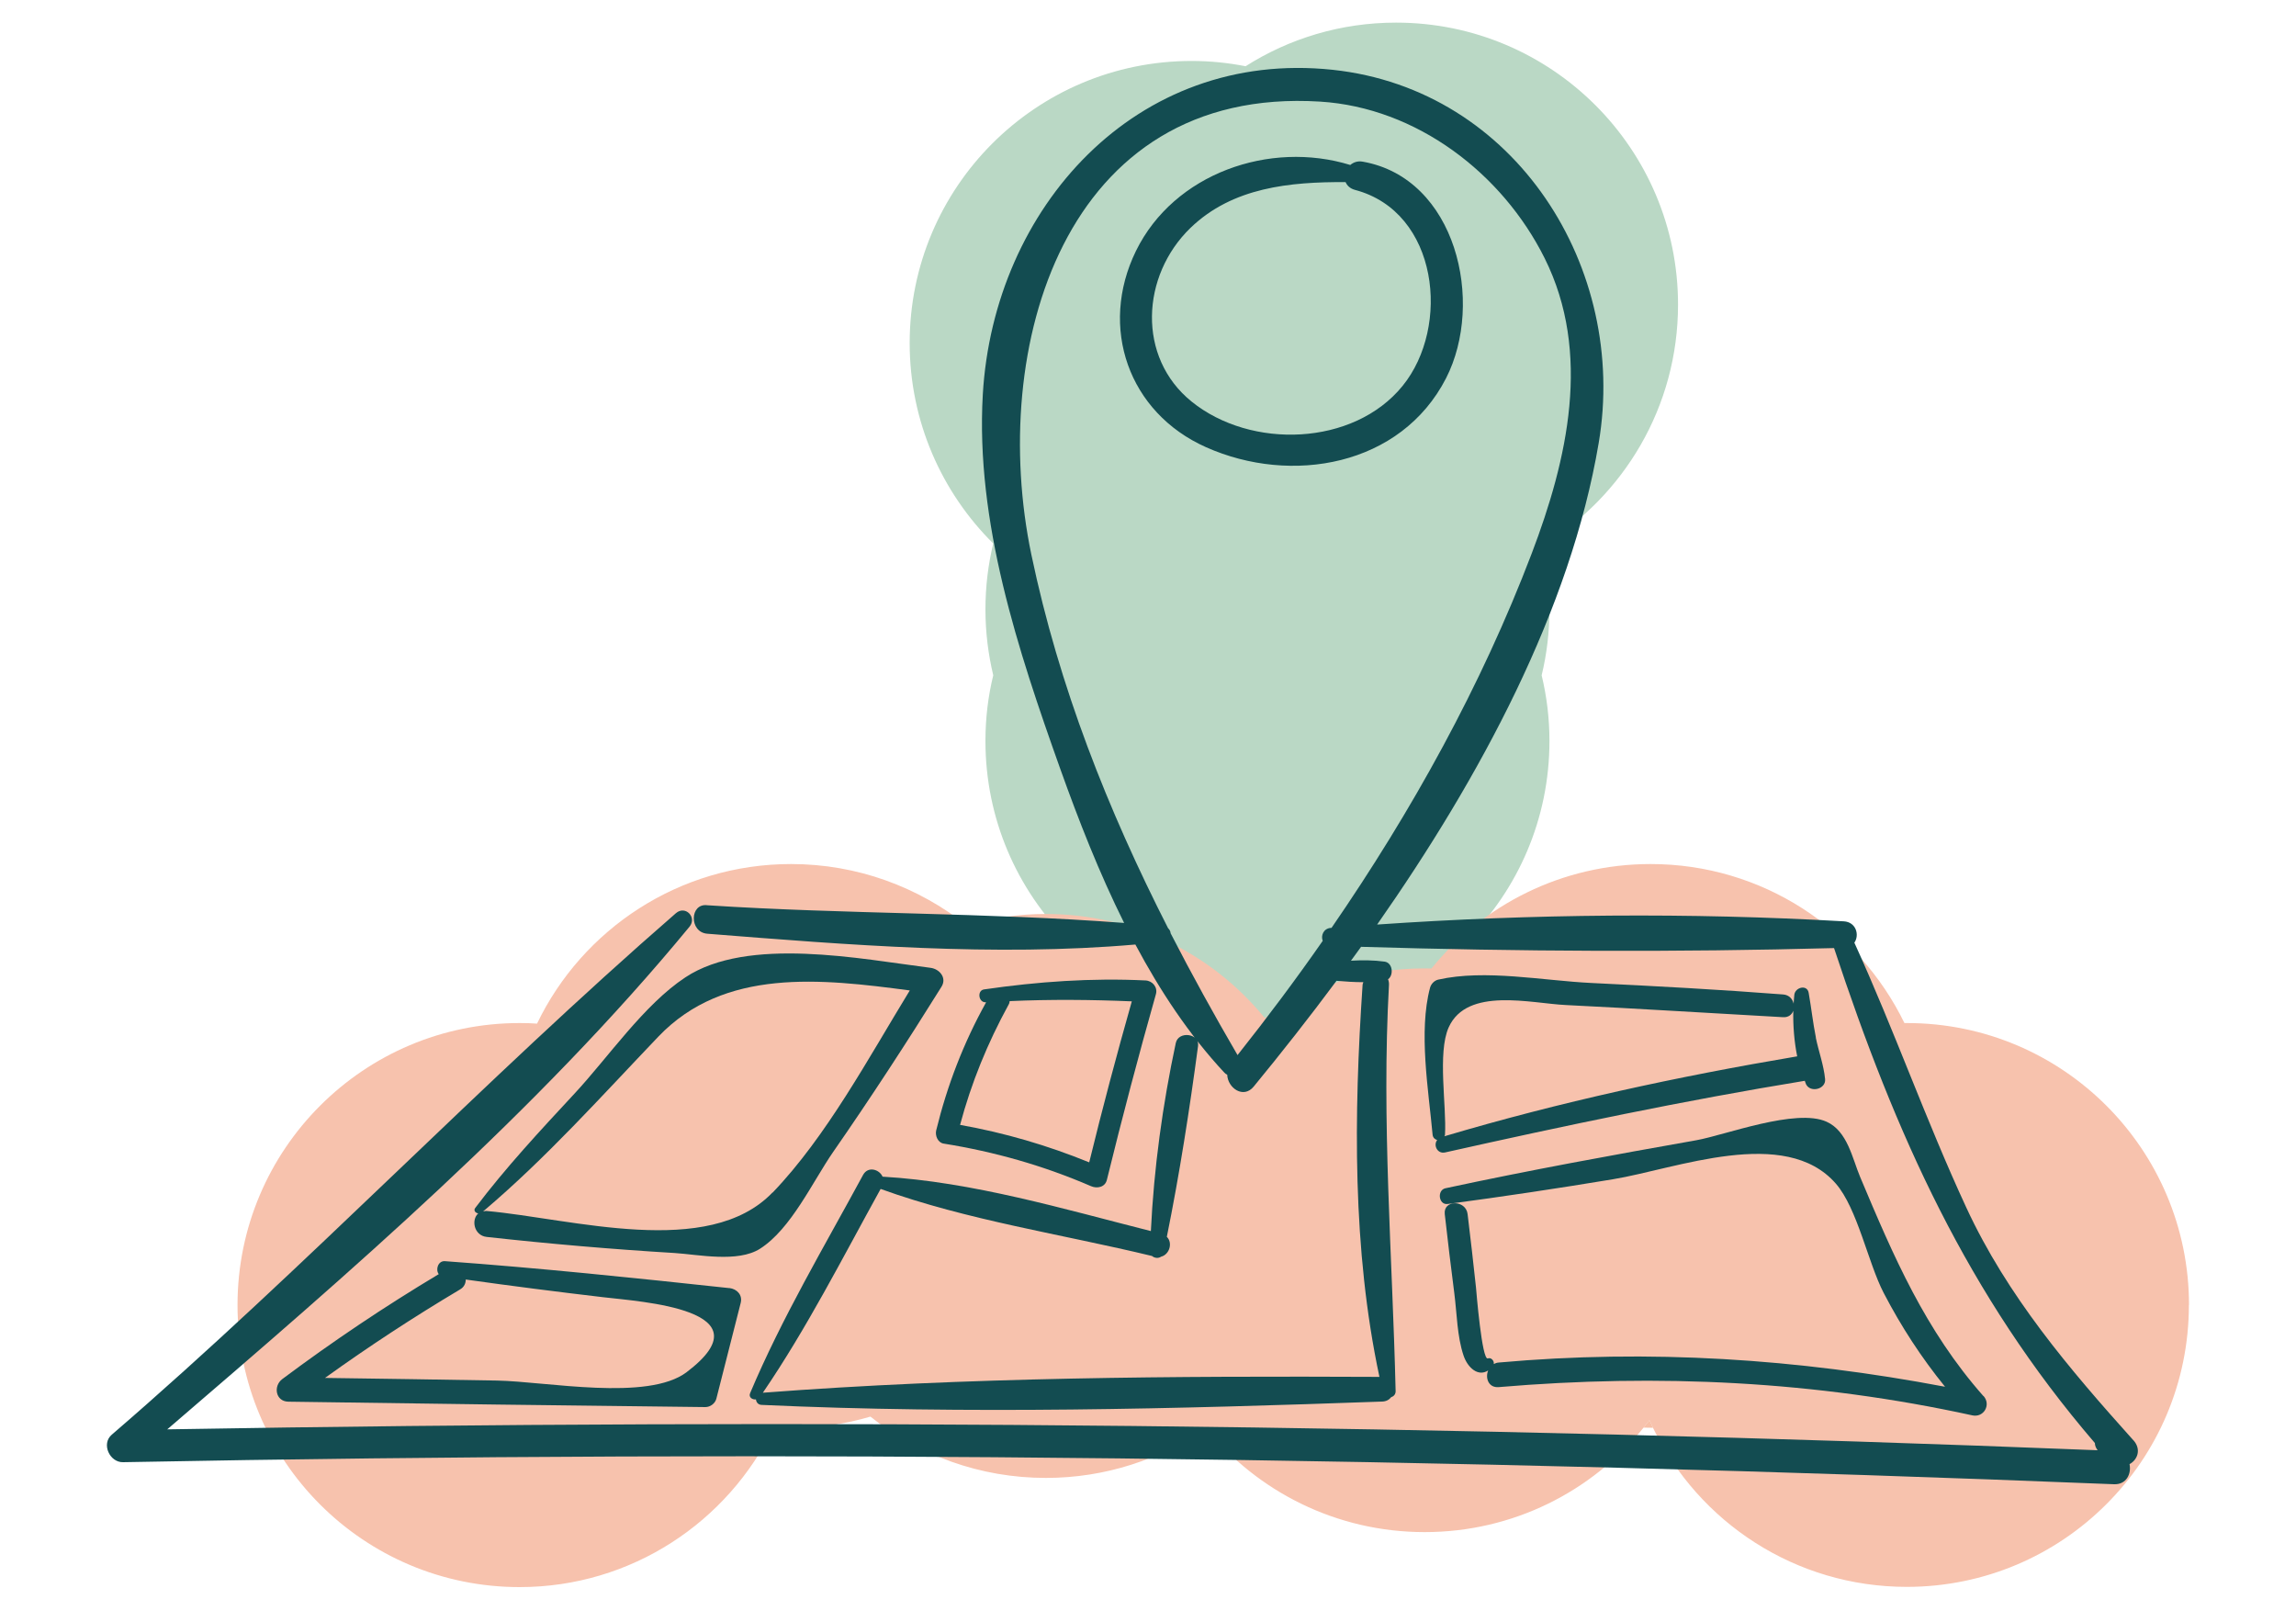 <?xml version="1.0" encoding="UTF-8"?> <svg xmlns="http://www.w3.org/2000/svg" id="Layer_1" data-name="Layer 1" viewBox="0 0 200 141.32"><defs><style> .cls-1 { fill: #f7c2ad; } .cls-1, .cls-2, .cls-3, .cls-4 { stroke-width: 0px; } .cls-2 { fill: #bad8c5; } .cls-3 { fill: #ef8350; opacity: .5; } .cls-4 { fill: #134c51; } </style></defs><path class="cls-2" d="M134.33,47.52c.42,1.78.64,3.66.64,5.57s-.23,3.89-.68,5.73c.44,1.82.68,3.75.68,5.72,0,13.57-11,24.56-24.57,24.56s-24.56-10.99-24.56-24.56c0-1.97.23-3.89.68-5.72-.44-1.84-.68-3.76-.68-5.73s.23-3.91.68-5.75c-4.49-4.45-7.28-10.64-7.28-17.46,0-13.57,10.99-24.57,24.56-24.57,1.61,0,3.18.16,4.7.46,3.79-2.41,8.29-3.8,13.11-3.8,13.55,0,24.56,10.99,24.56,24.56,0,8.91-4.74,16.69-11.83,21Z"></path><path class="cls-3" d="M143.99,124.36h-.22c-.21,0-.42,0-.61-.01.18-.22.35-.43.52-.65.1.22.21.44.31.66Z"></path><path class="cls-1" d="M190.67,113.66c0,13.57-11,24.56-24.57,24.56-9.73,0-18.14-5.65-22.11-13.85-.1-.22-.21-.44-.31-.66-.17.22-.34.43-.52.65-4.49,5.55-11.37,9.09-19.06,9.09s-14.56-3.53-19.06-9.06c-3.96,2.73-8.76,4.34-13.93,4.34-5.78,0-11.09-1.99-15.29-5.34-2.19.65-4.5.99-6.91.99-.51,0-1.02-.01-1.52-.05-3.97,8.23-12.39,13.91-22.13,13.91-13.57,0-24.57-10.99-24.57-24.56s11-24.57,24.57-24.57c.51,0,1.02.01,1.52.05,3.96-8.23,12.38-13.9,22.13-13.9,5.78,0,11.09,2.01,15.3,5.34,2.19-.65,4.5-.99,6.9-.99,7.69,0,14.56,3.53,19.06,9.06,3.96-2.72,8.76-4.32,13.93-4.32.2,0,.39,0,.59.01,4.49-5.55,11.38-9.1,19.09-9.1,9.73,0,18.12,5.65,22.11,13.85h.22c13.57,0,24.57,11,24.57,24.57Z"></path><g><path class="cls-4" d="M118.7,14.08c-.44-.08-.81.06-1.08.29-7.01-2.16-15.36.73-18.67,7.49-3.25,6.65-.65,14.08,6.1,17.09,7.44,3.32,16.98,1.65,20.91-6,3.39-6.62.89-17.44-7.26-18.87ZM122.17,33.62c-4.26,5.24-13.2,5.54-18.37,1.36-4.77-3.85-4.41-10.96-.1-15.13,3.68-3.55,8.68-4.01,13.51-3.99.13.3.38.56.82.68,7.28,1.92,8.35,11.92,4.14,17.08Z"></path><path class="cls-4" d="M81.06,84.3c-6.08-.77-15.92-2.77-21.36.83-3.61,2.38-6.72,6.97-9.66,10.13-3,3.23-5.98,6.43-8.64,9.95-.18.23.03.45.26.48-.63.55-.38,1.93.74,2.05,5.44.6,10.89,1.07,16.36,1.4,2.05.13,5.5.86,7.44-.37,2.72-1.73,4.61-5.89,6.38-8.44,3.27-4.71,6.4-9.52,9.43-14.38.49-.78-.17-1.55-.95-1.65ZM67.29,103.87c-5.58,5.81-17.44,2.28-24.89,1.61-.12-.01-.22.02-.32.04,5.49-4.64,10.32-10.05,15.28-15.24,5.73-5.99,14.14-5.04,21.89-4.01-3.61,5.9-7.25,12.71-11.95,17.61Z"></path><path class="cls-4" d="M63.55,112.2c-8.26-.89-16.52-1.75-24.8-2.35-.6-.04-.83.75-.53,1.13-4.71,2.82-9.23,5.85-13.63,9.14-.8.6-.6,1.95.53,1.97,12.11.18,24.22.33,36.32.47.43,0,.85-.31.96-.73.71-2.78,1.42-5.56,2.12-8.34.18-.7-.33-1.22-.99-1.3ZM59.81,119.52c-3.39,2.56-12.22.81-16.51.73-5-.09-9.99-.16-14.99-.23,3.81-2.74,7.72-5.3,11.77-7.71.36-.21.49-.54.49-.86,3.98.56,7.97,1.07,11.97,1.54,3.26.39,14.5,1.05,7.28,6.52Z"></path><path class="cls-4" d="M185.86,125.48c-5.63-6.27-11.01-12.59-14.58-20.3-3.51-7.57-6.28-15.47-9.75-23.07.46-.66.16-1.79-.91-1.86-13.41-.77-27.2-.65-40.66.28,8.97-12.82,16.84-27.4,19.3-41.95,2.57-15.19-7.21-30.79-23.17-32.5-17.15-1.83-29.54,12.04-30.48,28.28-.64,11.1,3.06,22.27,6.74,32.59,1.61,4.51,3.4,9.08,5.57,13.44-12.05-.92-24.24-.75-36.3-1.54-1.55-.21-1.61,2.36,0,2.48,12.24.97,24.98,2.01,37.28.94,2.15,4.03,4.66,7.84,7.76,11.17.07.08.16.13.24.17.04,1.15,1.41,2.13,2.31,1.03,2.39-2.91,4.82-5.99,7.21-9.21.78.07,1.57.12,2.34.12-.03.09-.07.17-.07.27-.76,11.25-.9,23.01,1.47,34.11-17.83-.08-35.93.02-53.71,1.38,3.83-5.61,6.97-11.8,10.26-17.75,7.54,2.73,15.84,3.95,23.64,5.84.22.19.56.22.79.06.74-.19,1.03-1.21.5-1.73,1.11-5.48,1.98-11.08,2.72-16.62.15-1.1-1.71-1.34-1.94-.26-1.14,5.32-1.91,10.91-2.17,16.38-7.59-1.92-15.55-4.29-23.37-4.74-.28-.64-1.27-.94-1.7-.15-3.38,6.24-7.08,12.46-9.84,19.01-.15.36.2.58.51.54.02.24.18.47.5.48,17.91.82,36.12.35,54.04-.29.36-.01.62-.16.79-.38.22-.07.39-.25.39-.52-.28-11.86-1.24-23.5-.58-35.38.01-.19-.02-.36-.08-.5.51-.37.41-1.44-.3-1.54-.93-.13-1.93-.14-2.93-.08.29-.4.59-.8.88-1.21,13.68.41,27.53.48,41.2.11,5.37,16.25,11.63,30.2,22.72,43.11,0,.22.09.43.24.63-56.02-2.24-112.09-2.79-168.15-1.82,15.84-13.61,32.24-27.7,45.49-43.78.68-.82-.36-1.89-1.18-1.18-16.83,14.62-32.23,30.85-49.15,45.43-.93.8-.17,2.42.99,2.39,57.82-1.11,115.65-.41,173.43,1.92,1.09.04,1.52-.92,1.35-1.75.69-.37,1.05-1.28.34-2.08ZM115.99,80.82s-.04,0-.06,0c-.65.05-.89.68-.71,1.13-2.37,3.4-4.85,6.71-7.42,9.95-2.04-3.5-3.99-7.03-5.83-10.61-.01-.17-.09-.32-.22-.44-5.25-10.31-9.5-21.02-11.91-32.54-3.75-17.93,2.79-40.85,25.15-39.46,8.4.52,15.87,6.24,19.56,13.64,4.12,8.26,1.99,17.54-1.13,25.73-4.4,11.55-10.43,22.42-17.44,32.61Z"></path><path class="cls-4" d="M99.8,85.4c-4.73-.23-9.4.1-14.08.78-.63.09-.49,1.16.15,1.12,0,0,.02,0,.03,0-1.96,3.52-3.39,7.23-4.35,11.16-.11.45.14,1.07.65,1.15,4.44.71,8.7,1.92,12.84,3.71.53.23,1.23.09,1.38-.56,1.33-5.42,2.75-10.8,4.27-16.17.17-.61-.31-1.16-.9-1.19ZM94.87,101.24c-3.64-1.48-7.36-2.57-11.24-3.26.98-3.67,2.39-7.12,4.23-10.48.06-.1.08-.2.09-.3,3.55-.16,7.09-.13,10.64.02-1.32,4.65-2.56,9.32-3.71,14.02Z"></path><path class="cls-4" d="M158.18,90.38c-.26-1.29-.4-2.6-.63-3.9-.13-.76-1.18-.49-1.25.17-.03.25-.04.51-.06.77-.09-.4-.39-.76-.91-.8-5.56-.43-11.13-.73-16.71-1-4.18-.2-9.26-1.22-13.35-.29-.33.08-.61.37-.7.7-1.02,3.81-.13,8.96.22,12.8.03.27.2.41.4.47-.35.43,0,1.23.69,1.08,10.4-2.33,20.81-4.52,31.33-6.24.04.1.07.21.11.3.38.77,1.75.43,1.66-.45-.12-1.23-.56-2.4-.81-3.61ZM125.8,99c.02-.06.07-.09.07-.17.15-2.47-.67-7.13.32-9.34,1.6-3.56,7.2-2.09,10.19-1.95,6.31.31,12.62.71,18.94,1.06.47.03.77-.23.89-.56-.03,1.29.08,2.68.34,3.97-10.38,1.75-20.67,3.97-30.76,6.97Z"></path><path class="cls-4" d="M172.77,121.6c-5.07-5.74-7.81-12.12-10.74-19.09-.68-1.62-1.1-3.98-2.91-4.8-2.66-1.22-8.88,1.17-11.37,1.61-7.3,1.29-14.59,2.62-21.84,4.18-.75.16-.6,1.47.19,1.37,4.81-.64,9.6-1.36,14.38-2.15,5.53-.91,15.02-4.7,19.44.38,1.87,2.15,2.81,6.91,4.16,9.51,1.54,2.96,3.29,5.64,5.35,8.18-12.86-2.44-25.77-3.29-38.88-2.11-.16.01-.3.06-.43.13.05-.28-.23-.6-.52-.49-.51.19-1-5.83-1.03-6.18-.23-2.13-.47-4.26-.73-6.39-.15-1.25-2.13-1.27-1.99,0,.26,2.29.53,4.59.83,6.88.23,1.77.24,3.77.81,5.45.36,1.06,1.27,1.86,2.14,1.29-.27.66.03,1.53.93,1.45,13.91-1.18,27.58-.53,41.24,2.46,1,.22,1.66-.92.98-1.69Z"></path></g></svg> 